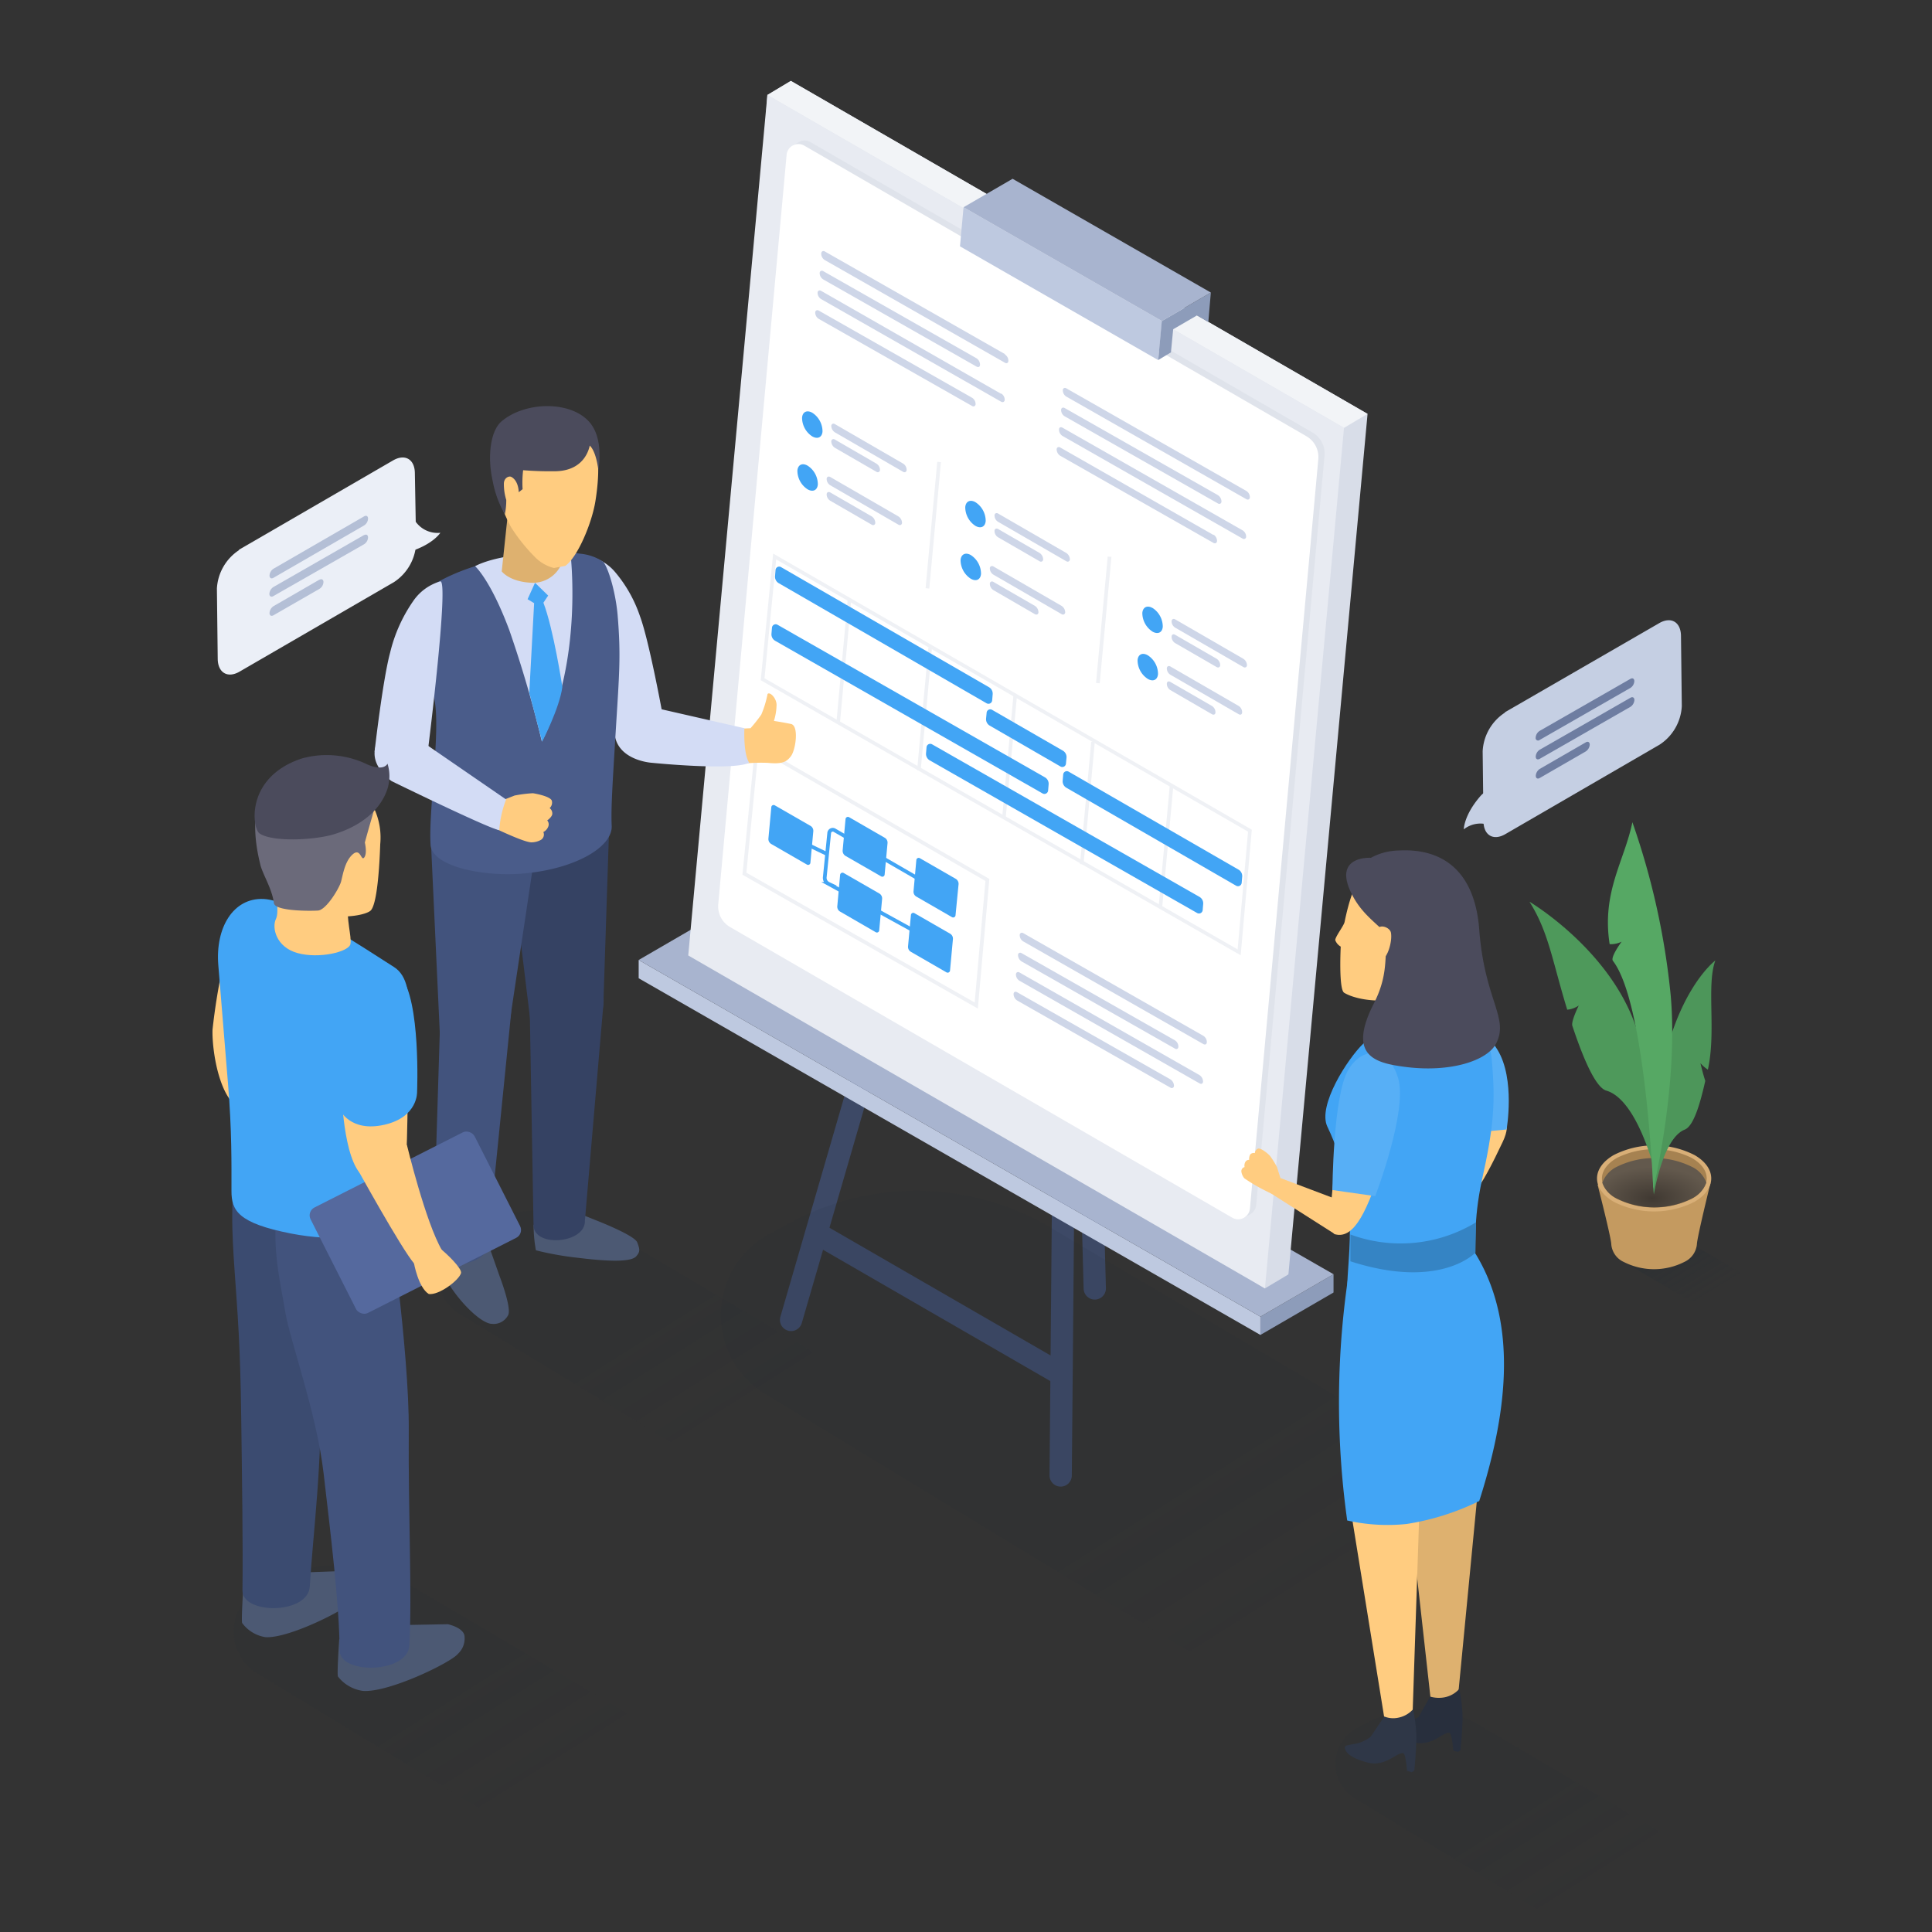 <svg xmlns="http://www.w3.org/2000/svg" xmlns:xlink="http://www.w3.org/1999/xlink" viewBox="0 0 260 260"><rect x="0" y="0" width="260" height="260" fill="#333333" stroke="none"/><defs><style>.cls-1,.cls-14,.cls-25,.cls-26,.cls-27{fill:none;}.cls-2{fill:#ebeff7;}.cls-3{fill:#b4bfd6;}.cls-4{fill:url(#linear-gradient);}.cls-5{fill:#c49a60;}.cls-6{fill:#d9af77;}.cls-7{fill:#a68251;}.cls-8{fill:url(#radial-gradient);}.cls-9{fill:#4e995b;}.cls-10{fill:#4d965a;}.cls-11{fill:#56a864;}.cls-12,.cls-13,.cls-28,.cls-43{opacity:0.4;}.cls-12{fill:url(#linear-gradient-2);}.cls-13{fill:url(#linear-gradient-3);}.cls-14{stroke:#3d4966;stroke-linecap:round;stroke-width:3px;}.cls-14,.cls-25,.cls-26,.cls-27{stroke-miterlimit:10;}.cls-15{fill:#bec9e0;}.cls-16{fill:#8d9cba;}.cls-17{fill:#a8b4cf;}.cls-18{fill:#d8dde8;}.cls-19{fill:#e8ebf2;}.cls-20{fill:#f2f4f7;}.cls-21{fill:#dfe3eb;}.cls-22{fill:#fff;}.cls-23{fill:#ced6e8;}.cls-24{fill:#42a5f5;}.cls-25,.cls-26{stroke:#eff1f5;}.cls-25,.cls-27{stroke-width:0.5px;}.cls-26{stroke-width:0.48px;}.cls-27{stroke:#42a5f5;}.cls-28{fill:url(#linear-gradient-4);}.cls-29{fill:#ffcc80;}.cls-30{fill:#57aff6;}.cls-31{fill:#deb16f;}.cls-32{fill:#282f3d;}.cls-33{fill:#2f3747;}.cls-34{fill:#4b4b5c;}.cls-35{fill:#3584c4;}.cls-36{fill:#4c5973;}.cls-37{fill:#d3dcf5;}.cls-38{fill:#354263;}.cls-39{fill:#42537d;}.cls-40{fill:#4a5c8a;}.cls-41{fill:#c5cfe3;}.cls-42{fill:#6e7da1;}.cls-43{fill:url(#linear-gradient-5);}.cls-44{fill:#3b4b70;}.cls-45{fill:#55699e;}.cls-46{fill:#6b6a7a;}</style><linearGradient id="linear-gradient" x1="225.35" y1="167.46" x2="230.44" y2="175.75" gradientUnits="userSpaceOnUse"><stop offset="0.08" stop-color="#1a2733" stop-opacity="0.2"/><stop offset="0.26" stop-color="#1a2733" stop-opacity="0.14"/><stop offset="0.85" stop-color="#1a2733" stop-opacity="0"/></linearGradient><radialGradient id="radial-gradient" cx="3340.12" cy="160.57" r="8.04" gradientTransform="matrix(-1, 0, 0, 0.52, 3562.47, 77.76)" gradientUnits="userSpaceOnUse"><stop offset="0" stop-color="#403932"/><stop offset="1" stop-color="#63594d"/></radialGradient><linearGradient id="linear-gradient-2" x1="293.72" y1="230.29" x2="310.12" y2="256.26" gradientTransform="translate(-98.35)" gradientUnits="userSpaceOnUse"><stop offset="0.5" stop-color="#1a2733" stop-opacity="0.2"/><stop offset="0.61" stop-color="#1a2733" stop-opacity="0.14"/><stop offset="1" stop-color="#1a2733" stop-opacity="0"/></linearGradient><linearGradient id="linear-gradient-3" x1="175.37" y1="163.2" x2="194.4" y2="193.32" xlink:href="#linear-gradient-2"/><linearGradient id="linear-gradient-4" x1="231.01" y1="160.86" x2="268.31" y2="219.93" gradientTransform="translate(-98.35)" gradientUnits="userSpaceOnUse"><stop offset="0.65" stop-color="#1a2733" stop-opacity="0.2"/><stop offset="0.73" stop-color="#1a2733" stop-opacity="0.14"/><stop offset="1" stop-color="#1a2733" stop-opacity="0"/></linearGradient><linearGradient id="linear-gradient-5" x1="260.56" y1="210.97" x2="280.46" y2="242.48" gradientTransform="translate(-210.1)" xlink:href="#linear-gradient-2"/></defs><g id="Layer_2" data-name="Layer 2"><g id="Layer_4" data-name="Layer 4"><g id="step5-discussion"><rect class="cls-1" width="260" height="260"/><path class="cls-2" d="M32.13,74,52.83,62c1.66-1,3-.2,3,1.71L56,73.15a6.6,6.6,0,0,1-3,5.2l-20.7,12c-1.66,1-3,.18-3-1.73l-.11-9.41a6.62,6.62,0,0,1,3-5.19"/><path class="cls-2" d="M55.92,70.18a3.62,3.62,0,0,0,3.34,1.52s-1,1.6-4.23,2.57S55.92,70.18,55.92,70.18Z"/><path class="cls-3" d="M49,69.49,36.8,76.54a1.18,1.18,0,0,0-.53.91c0,.34.24.48.53.31L49,70.71a1.15,1.15,0,0,0,.53-.92c0-.34-.24-.47-.53-.3"/><path class="cls-3" d="M49,72l-12.21,7a1.18,1.18,0,0,0-.54.92c0,.34.25.47.54.3L49,73.24a1.14,1.14,0,0,0,.53-.91c0-.34-.24-.48-.53-.31"/><path class="cls-3" d="M43,78l-6.2,3.58a1.2,1.2,0,0,0-.53.92c0,.34.24.47.54.3L43,79.24a1.14,1.14,0,0,0,.53-.91c0-.33-.24-.48-.53-.31"/><polygon class="cls-4" points="224.89 165.78 218.2 169.64 230.67 176.96 237.23 173 224.89 165.78"/><path class="cls-5" d="M215,159.45c2.25-1.3,15.2-.28,15.2-.28s-1.84,7.45-1.84,8.3a2.92,2.92,0,0,1-1.7,2.36,9,9,0,0,1-8.14,0,2.88,2.88,0,0,1-1.68-2.36C216.84,166.62,215,159.45,215,159.45Z"/><path class="cls-6" d="M217.17,155.44a12,12,0,0,1,10.87,0c3,1.73,3,4.55,0,6.29a12,12,0,0,1-10.87,0c-3-1.74-3-4.55,0-6.29"/><path class="cls-7" d="M217.63,155.81a11.38,11.38,0,0,1,10,0c2.74,1.53,2.72,4,0,5.54a11.35,11.35,0,0,1-10,0c-2.74-1.53-2.72-4,0-5.54"/><path class="cls-8" d="M217.63,157a11.38,11.38,0,0,1,10,0,3.79,3.79,0,0,1,2,2.15,3.84,3.84,0,0,1-2,2.17,11.35,11.35,0,0,1-10,0,3.79,3.79,0,0,1-2-2.15A3.87,3.87,0,0,1,217.63,157Z"/><path class="cls-9" d="M222.76,157.85s-2.34-9.85-6.59-11.08c-1.52-.44-3.25-4.75-4.57-8.72-.2-.59.86-2.73.86-2.73a3.33,3.33,0,0,1-1.55.56c-2.06-6.73-2.49-10.41-5.08-14.53,0,0,12.42,7.34,15,19.26S222.76,157.85,222.76,157.85Z"/><path class="cls-10" d="M222.57,160.75s1.17-7.55,4.15-8.73c1.14-.45,2-3.14,2.77-6.56-.36-1.08-.65-2.38-.65-2.38a5,5,0,0,0,1,.87c1.14-5.22-.22-11.3,1-14.69,0,0-6,4.48-7.76,18.39C222,156.79,222.57,160.75,222.57,160.75Z"/><path class="cls-11" d="M222.49,160s-1-24.94-5.43-30.69c-.38-.5,1.17-2.58,1.17-2.58a3.33,3.33,0,0,1-1.61.33c-1.1-7,2-11.22,3.06-16.41a100,100,0,0,1,5.14,23.14C225.93,145.89,222.49,160,222.49,160Z"/><path class="cls-12" d="M184,231.82l-1.36.71a5.46,5.46,0,0,0-.38,9.44l27.87,17,18.61-9.33-29.24-17.24A15.63,15.63,0,0,0,184,231.82Z"/><path class="cls-13" d="M63.8,165l-1.58.83a6.33,6.33,0,0,0-.44,10.95l32.33,19.67,21.58-10.82-33.91-20A18.12,18.12,0,0,0,63.8,165Z"/><line class="cls-14" x1="146.89" y1="156.84" x2="147.33" y2="173.39"/><line class="cls-14" x1="143.13" y1="154.42" x2="142.74" y2="198.56"/><line class="cls-14" x1="106.46" y1="177.63" x2="117.63" y2="139.16"/><polygon class="cls-15" points="85.95 131.65 85.95 129.19 169.62 177.19 169.62 179.65 85.95 131.65"/><polygon class="cls-16" points="169.62 179.65 169.62 177.19 179.46 171.48 179.46 173.94 169.62 179.65"/><polygon class="cls-17" points="85.95 129.19 95.79 123.48 179.46 171.48 169.62 177.19 85.95 129.19"/><polygon class="cls-18" points="106.43 10.89 103.27 12.78 95.79 126.7 170.23 173.39 173.39 171.5 184.04 55.7 106.43 10.89"/><polygon class="cls-19" points="103.27 12.78 92.62 128.58 170.23 173.39 180.87 57.58 103.27 12.78"/><polygon class="cls-20" points="180.87 57.58 184.04 55.7 106.43 10.89 103.27 12.78 180.87 57.58"/><path class="cls-21" d="M106.71,20.35,97.5,121.19a3.25,3.25,0,0,0,1.61,3.11l67.56,39.1.8.45.8-.45a1.58,1.58,0,0,0,.78-1.23l9.2-100.84a3.25,3.25,0,0,0-1.6-3.11L109.08,19.13a1.57,1.57,0,0,0-1.47-.07l-.93.52A3.77,3.77,0,0,1,106.71,20.35Z"/><path class="cls-22" d="M105.86,20.83l-9.2,100.84a3.22,3.22,0,0,0,1.61,3.1l67.56,39.1a1.59,1.59,0,0,0,2.38-1.23l9.2-100.83a3.23,3.23,0,0,0-1.61-3.11L108.24,19.6A1.59,1.59,0,0,0,105.86,20.83Z"/><path class="cls-23" d="M135.24,47.65,111,33.84c-.24-.14-.45,0-.48.22A1,1,0,0,0,111,35l24.23,13.81c.24.14.44.05.47-.21a1,1,0,0,0-.47-.9"/><path class="cls-23" d="M131.42,48.22,110.79,36.49c-.25-.14-.46,0-.48.22a1,1,0,0,0,.47.89l20.63,11.73c.25.14.45.05.48-.21a1.05,1.05,0,0,0-.47-.9"/><path class="cls-23" d="M134.73,53,110.5,39.14c-.24-.14-.45,0-.47.21a1,1,0,0,0,.47.9l24.23,13.81c.24.14.45,0,.48-.22a1,1,0,0,0-.48-.89"/><path class="cls-23" d="M130.82,53.53,110.19,41.8c-.25-.14-.45,0-.48.21a1,1,0,0,0,.47.9l20.63,11.72c.25.15.45,0,.48-.21a1,1,0,0,0-.47-.89"/><path class="cls-23" d="M167.73,66.07,143.5,52.26c-.24-.14-.45,0-.47.22a1,1,0,0,0,.47.89l24.23,13.81c.24.14.44,0,.47-.21a1,1,0,0,0-.47-.9"/><path class="cls-23" d="M163.91,66.64,143.28,54.91c-.25-.14-.46,0-.48.22a1,1,0,0,0,.47.89L163.9,67.75c.25.14.45,0,.48-.21a1.05,1.05,0,0,0-.47-.9"/><path class="cls-23" d="M167.22,71.37,143,57.56c-.25-.14-.46-.05-.48.21a1,1,0,0,0,.47.9l24.23,13.81c.24.14.45,0,.48-.22a1,1,0,0,0-.48-.89"/><path class="cls-23" d="M163.31,72,142.68,60.22c-.25-.14-.45,0-.48.21a1.05,1.05,0,0,0,.47.9L163.3,73.06c.25.14.45,0,.48-.22a1,1,0,0,0-.47-.89"/><path class="cls-23" d="M121.54,62.39l-9.19-5.32c-.24-.14-.45,0-.48.21a1.06,1.06,0,0,0,.48.9l9.18,5.31c.25.15.45,0,.48-.21a1,1,0,0,0-.47-.89"/><path class="cls-23" d="M117.94,62.39l-5.59-3.24c-.24-.14-.45,0-.48.21a1.06,1.06,0,0,0,.48.9l5.59,3.23c.24.15.45,0,.48-.21a1,1,0,0,0-.48-.89"/><path class="cls-24" d="M109.32,55.55c-.72-.41-1.32-.13-1.38.66h0a3,3,0,0,0,1.37,2.52c.72.41,1.32.13,1.38-.66h0a3,3,0,0,0-1.37-2.52"/><path class="cls-23" d="M120.91,69.5l-9.18-5.31c-.25-.14-.46,0-.48.21a1,1,0,0,0,.47.9l9.19,5.31c.24.14.45,0,.48-.21a1.06,1.06,0,0,0-.48-.9"/><path class="cls-23" d="M117.32,69.5l-5.59-3.23c-.25-.14-.46,0-.48.21a1,1,0,0,0,.47.9l5.59,3.23c.25.14.45,0,.48-.21a1.05,1.05,0,0,0-.47-.9"/><path class="cls-24" d="M108.69,62.67c-.71-.42-1.31-.13-1.38.65h0a3,3,0,0,0,1.37,2.53c.72.41,1.32.13,1.38-.66h0a3,3,0,0,0-1.37-2.52"/><path class="cls-23" d="M143.5,74.42l-9.18-5.31c-.25-.14-.46,0-.48.21a1,1,0,0,0,.47.9l9.19,5.31c.24.14.44,0,.48-.21a1.06,1.06,0,0,0-.48-.9"/><path class="cls-23" d="M139.91,74.42l-5.59-3.23c-.25-.14-.46,0-.48.21a1,1,0,0,0,.47.9l5.59,3.23c.25.14.45,0,.48-.21a1.05,1.05,0,0,0-.47-.9"/><path class="cls-24" d="M131.28,67.59c-.71-.41-1.31-.13-1.38.65h0a3,3,0,0,0,1.37,2.53c.72.41,1.32.13,1.38-.66h0a3,3,0,0,0-1.37-2.52"/><path class="cls-23" d="M142.87,81.54l-9.18-5.31c-.25-.14-.45,0-.48.21a1,1,0,0,0,.47.89l9.19,5.32c.24.14.45,0,.48-.21a1.06,1.06,0,0,0-.48-.9"/><path class="cls-23" d="M139.28,81.54l-5.59-3.23c-.25-.15-.45,0-.48.21a1,1,0,0,0,.47.89l5.59,3.24c.25.14.45,0,.48-.21a1.05,1.05,0,0,0-.47-.9"/><path class="cls-24" d="M130.65,74.7c-.71-.41-1.31-.12-1.38.66h0a3,3,0,0,0,1.37,2.52c.72.42,1.32.13,1.38-.65h0a3,3,0,0,0-1.37-2.53"/><path class="cls-23" d="M167.33,88.66l-9.18-5.31c-.25-.14-.45,0-.48.21a1,1,0,0,0,.47.9l9.19,5.31c.24.14.45,0,.48-.21a1.06,1.06,0,0,0-.48-.9"/><path class="cls-23" d="M163.74,88.66l-5.59-3.23c-.25-.14-.45-.05-.48.21a1,1,0,0,0,.47.9l5.59,3.23c.25.14.45,0,.48-.21a1.05,1.05,0,0,0-.47-.9"/><path class="cls-24" d="M155.11,81.83c-.71-.42-1.31-.13-1.38.65h0A3,3,0,0,0,155.1,85c.72.41,1.32.13,1.38-.66h0a3,3,0,0,0-1.37-2.52"/><line class="cls-25" x1="126.38" y1="62.17" x2="124.81" y2="79.18"/><line class="cls-25" x1="149.32" y1="74.92" x2="147.75" y2="91.93"/><path class="cls-23" d="M166.69,95l-9.19-5.31c-.24-.14-.45,0-.47.21a1,1,0,0,0,.47.9l9.19,5.31c.24.14.44.05.47-.21a1,1,0,0,0-.47-.9"/><path class="cls-23" d="M163.09,95l-5.59-3.23c-.24-.14-.45-.05-.47.21a1,1,0,0,0,.47.89l5.59,3.24c.24.14.45.05.48-.21a1,1,0,0,0-.48-.9"/><path class="cls-24" d="M154.47,88.19c-.72-.42-1.32-.13-1.38.65h0a3,3,0,0,0,1.37,2.52c.72.42,1.32.14,1.38-.65h0a3,3,0,0,0-1.37-2.52"/><polygon class="cls-15" points="129.19 33.15 129.67 27.89 156.36 43.2 155.87 48.46 129.19 33.15"/><polygon class="cls-16" points="155.87 48.45 156.35 43.2 162.95 39.37 162.61 43.34 161.08 42.45 157.88 44.31 157.58 47.42 155.87 48.45"/><polygon class="cls-17" points="129.67 27.89 136.27 24.06 162.95 39.37 156.36 43.2 129.67 27.89"/><line class="cls-14" x1="110.37" y1="166.23" x2="142.15" y2="184.59"/><line class="cls-26" x1="114.31" y1="80.76" x2="112.8" y2="97.24"/><line class="cls-26" x1="125.18" y1="87.19" x2="123.66" y2="103.67"/><line class="cls-26" x1="136.62" y1="93.63" x2="135.1" y2="110.11"/><line class="cls-26" x1="147.09" y1="99.84" x2="145.58" y2="116.31"/><line class="cls-26" x1="157.67" y1="105.64" x2="156.16" y2="122.12"/><polygon class="cls-26" points="104.25 74.89 102.63 91.41 166.76 128.16 168.21 111.79 104.25 74.89"/><path class="cls-24" d="M104.37,76.7l-.07.84a1,1,0,0,0,.48.93l28,16.18a.5.5,0,0,0,.74-.38l.07-.84a1,1,0,0,0-.48-.94l-28-16.17A.49.49,0,0,0,104.37,76.7Z"/><path class="cls-24" d="M103.89,84.46l-.07.84a1,1,0,0,0,.49.93l36,20.55a.5.5,0,0,0,.74-.38l.07-.84a1,1,0,0,0-.48-.94l-36-20.54A.5.5,0,0,0,103.89,84.46Z"/><path class="cls-24" d="M124.69,100.55l-.07.84a1,1,0,0,0,.49.93l36,20.55a.5.5,0,0,0,.74-.38l.07-.84a1,1,0,0,0-.48-.94l-36-20.54A.5.5,0,0,0,124.69,100.55Z"/><path class="cls-24" d="M143.08,104.23l-.07.84a1,1,0,0,0,.48.93l22.87,13.2a.5.5,0,0,0,.74-.39l.07-.84a1,1,0,0,0-.48-.93l-22.87-13.19A.49.49,0,0,0,143.08,104.23Z"/><path class="cls-24" d="M132.78,95.88l-.08.84a1,1,0,0,0,.49.93l9.52,5.5a.49.49,0,0,0,.74-.38l.08-.84A1,1,0,0,0,143,101l-9.52-5.49A.49.49,0,0,0,132.78,95.88Z"/><path class="cls-23" d="M161.93,139.39l-24.22-13.81c-.25-.14-.45,0-.48.21a1,1,0,0,0,.47.9l24.23,13.81c.24.14.45.05.48-.22a1,1,0,0,0-.48-.89"/><path class="cls-23" d="M158.11,140l-20.63-11.73c-.25-.14-.45,0-.48.21a1.05,1.05,0,0,0,.47.9l20.64,11.73c.24.14.44.05.47-.22a1,1,0,0,0-.47-.89"/><path class="cls-23" d="M161.42,144.68,137.2,130.87c-.25-.14-.45,0-.48.22a1,1,0,0,0,.47.89l24.23,13.81c.24.14.45.05.48-.21a1.06,1.06,0,0,0-.48-.9"/><path class="cls-23" d="M157.51,145.26l-20.63-11.73c-.24-.14-.45-.05-.48.22a1.06,1.06,0,0,0,.48.89l20.63,11.73c.24.14.45,0,.48-.21a1.06,1.06,0,0,0-.48-.9"/><polygon class="cls-25" points="101.86 100.52 100.18 117.58 131.38 135.32 132.88 118.42 101.86 100.52"/><path class="cls-24" d="M103.8,108.62l-.39,4.23a.77.77,0,0,0,.38.73l4.8,2.77a.31.31,0,0,0,.47-.24l.39-4.23a.77.77,0,0,0-.38-.74l-4.8-2.76A.31.31,0,0,0,103.8,108.62Z"/><path class="cls-24" d="M113.79,110.22l-.39,4.23a.8.8,0,0,0,.38.73l4.8,2.76a.31.31,0,0,0,.47-.24l.39-4.23a.75.75,0,0,0-.38-.73l-4.8-2.77A.32.32,0,0,0,113.79,110.22Z"/><path class="cls-24" d="M123.32,115.7l-.38,4.23a.75.75,0,0,0,.38.73l4.8,2.77a.32.32,0,0,0,.47-.25L129,119a.78.78,0,0,0-.38-.73l-4.8-2.76A.32.32,0,0,0,123.32,115.7Z"/><path class="cls-24" d="M122.59,123.13l-.39,4.23a.77.77,0,0,0,.38.73l4.8,2.77a.32.32,0,0,0,.47-.25l.39-4.22a.77.77,0,0,0-.38-.74l-4.8-2.76A.31.31,0,0,0,122.59,123.13Z"/><path class="cls-24" d="M113.06,117.73l-.38,4.22a.75.75,0,0,0,.38.73l4.79,2.77a.31.31,0,0,0,.47-.24l.39-4.23a.77.77,0,0,0-.38-.74l-4.8-2.76A.32.32,0,0,0,113.06,117.73Z"/><path class="cls-27" d="M124.22,125.94l-12.72-7A.89.89,0,0,1,111,118l.59-5.9a.48.48,0,0,1,.72-.37l11.75,6.79"/><line class="cls-27" x1="107.39" y1="113.05" x2="111.18" y2="114.87"/><path class="cls-28" d="M106.74,164.34,103.65,166a12.41,12.41,0,0,0-.87,21.47L166.17,226l42.32-21.23L142,165.57A35.55,35.55,0,0,0,106.74,164.34Z"/><path class="cls-29" d="M196.48,151s-3.34,10.88-1.86,11.48c2.54,1,4.8-2.86,7.6-8.79S196.48,151,196.48,151Z"/><path class="cls-30" d="M197,152.55s-3.68-7.77-2.55-11.67c1-3.39,4.69-3.53,7.09.42S202.75,152,202.75,152Z"/><path class="cls-31" d="M196.1,229.47l3-31.14c-.14-3.78-2.77-6.73-5.86-6.59s-4.27,2.44-4.13,6.21l3.59,32.22C192.7,231.71,196,231.4,196.1,229.47Z"/><path class="cls-29" d="M190,233.62l1.13-33.76c-.46-3.74-3.29-6.47-6.31-6.07s-4,2.78-3.51,6.53l5.41,33.51C186.91,235.37,190.09,235.55,190,233.62Z"/><path class="cls-32" d="M192.46,228.32l-1.55,2.74a7.74,7.74,0,0,1-2.53.92c-1.08.18-1.3.21-1.13.72.35,1,2.1,1.5,2.82,1.72,2.59.78,4.19-1.46,5-1.2.34.11.5,2.36.5,2.36l.64.19.34-.24s.34-3.51.26-5a22.64,22.64,0,0,0-.43-3.24,3.56,3.56,0,0,1-2.05,1.14A4.16,4.16,0,0,1,192.46,228.32Z"/><path class="cls-33" d="M186.29,231l-1.82,2.71a4.82,4.82,0,0,1-2.3,1c-1.08.18-1.3.22-1.13.72.35,1,2.1,1.5,2.82,1.72,2.6.78,4.19-1.46,5-1.2.33.11.49,2.36.49,2.36l.64.19.35-.24s.33-3.51.26-5a24.4,24.4,0,0,0-.43-3.24,3.6,3.6,0,0,1-2,1.14A3.24,3.24,0,0,1,186.29,231Z"/><path class="cls-24" d="M189.16,176.77c5.86-1.71,9.08-2.27,9.27-5.29.26-4.18-.22-6.92,1-12.66,1.59-7.15,1.85-10.46,1.32-16.25-.55-6-5.5-4.74-8-4.64-2.77.11-5.49-1.07-9.32,2.55-2.07,2-6.15,8.32-4.8,11.14,4.86,10.13,2.33,18.66,2.7,23.09C181.67,177.64,186.23,177.63,189.16,176.77Z"/><path class="cls-29" d="M180.08,154.48s-1.93,11.23-.39,11.63c2.65.69,4.4-3.45,6.42-9.69S180.08,154.48,180.08,154.48Z"/><path class="cls-29" d="M197.33,127.19c1.11-5.43-3.3-10.72-8.32-11.74s-6.95,3.19-8.06,8.62c-.1.51-1.23,1.94-1.26,2.44a1.65,1.65,0,0,0,.74.88s-.3,5.74.46,6.21c1.83,1.12,6.67,1.72,9.66-.16L190,136C194.11,135.67,196.4,131.78,197.33,127.19Z"/><path class="cls-30" d="M179.31,160.15s.08-12.55,2.09-16.09c1.74-3.07,5.3-3.49,6.72.91s-3.05,16-3.05,16Z"/><path class="cls-34" d="M188.16,114.46c6-.36,10.32,2.78,10.91,10.65.72,9.56,4.08,11.88,2.25,15.36-1.2,2.27-6.15,3.93-12.36,3.09-3.87-.52-7.67-1.46-4.08-8.5,1.92-3.77,1.46-6.1,1.77-9.33-1.76-1.79-3.58-2.93-4.88-5.71-2.3-4.91,2.72-4.58,2.72-4.58A8.11,8.11,0,0,1,188.16,114.46Z"/><path class="cls-29" d="M185.5,124.87c.43-.46,1.58,0,1.69.66.21,1.21-.51,3.49-1.23,3.54s-1.12-2.21-1.12-2.21A6.16,6.16,0,0,1,185.5,124.87Z"/><polygon class="cls-29" points="180.63 161.68 171.98 158.41 170.3 160.13 179.69 166.11 180.63 161.68"/><path class="cls-29" d="M167.46,158.57a1.74,1.74,0,0,1-.39-.83.57.57,0,0,1,.42-.68,1,1,0,0,1,.11-.7.55.55,0,0,1,.51-.27,1.29,1.29,0,0,1,.15-.74.64.64,0,0,1,.61-.17.7.7,0,0,1,.42-.6c.4-.14,1.44.74,1.64,1a11.89,11.89,0,0,1,.92,1.48l.44,1.4-.94,2.27A22.75,22.75,0,0,1,167.46,158.57Z"/><path class="cls-24" d="M199.07,202a33.85,33.85,0,0,1-9.77,3.09,24.72,24.72,0,0,1-8-.47,115.07,115.07,0,0,1,.37-34.28s11.72,1,16.83-1.73C204.67,178.56,202.47,191.35,199.07,202Z"/><path class="cls-35" d="M181.73,166.13s0,1.8,0,3.61c12.13,3.91,16.83-1.17,16.83-1.17l.08-4.08A19.51,19.51,0,0,1,181.73,166.13Z"/><path class="cls-36" d="M65.64,167.22l1.61,4.57s1.64,4.26,1.13,5.2a2.18,2.18,0,0,1-2.16,1.17c-1.25,0-3.7-2.23-5.46-4.81a22,22,0,0,1-2.24-4.17,16.25,16.25,0,0,1,1.88-2.3Z"/><path class="cls-36" d="M75.5,162.33,80,164.14s5.38,2.06,5.76,3.06.38,1.26-.14,1.87c-.83.93-4.82.57-7.92.19a41,41,0,0,1-5.58-1,18.75,18.75,0,0,1-.31-3.41Z"/><path class="cls-29" d="M98.43,98.12,101,98a20.18,20.18,0,0,0,1.45-1.83,13.49,13.49,0,0,0,.84-2.76c.28-.41,1.32.61,1.21,1.61a7.5,7.5,0,0,1-.35,2s1.21.18,2.3.41.64,3.46,0,4.32-1.29,1.09-3.16.91a24,24,0,0,0-4.75.3Z"/><path class="cls-37" d="M100.18,98,85.43,94.63a3.33,3.33,0,0,0-2.75,3.7c.07,4,5,4.32,5,4.32s10.91,1.11,13.15,0C100,101.41,100.18,98,100.18,98Z"/><path class="cls-38" d="M71.35,137.21,68,109.64c-.19-3.34,2.81-6.25,6.69-6.48s7.18,2.28,7.37,5.62l-.86,26.28C81.4,138.37,71.54,140.55,71.35,137.21Z"/><path class="cls-37" d="M82.74,76.94a18.19,18.19,0,0,1,3.39,6c1.21,3.24,3,13,3,13L83,98.84s-5-24.22-3.84-24A6.39,6.39,0,0,1,82.74,76.94Z"/><path class="cls-39" d="M59.28,141.05,58,113.48c.25-3.33,3.6-5.83,7.47-5.56s6.83,3.19,6.58,6.53L68.1,140.81C67.85,144.11,59,144.39,59.28,141.05Z"/><path class="cls-39" d="M58.28,168.16l1-32.33c.12-3,2.35-5.35,5-5.22s4.64,2.66,4.51,5.67L65.64,167.6C65.51,170.57,58.15,171.16,58.28,168.16Z"/><path class="cls-38" d="M71.8,164.89l-.52-29.65a5,5,0,1,1,9.93-.18l-2.5,29.26C78.77,167.34,71.86,167.94,71.8,164.89Z"/><path class="cls-40" d="M70.24,117.57c7.1-.57,12.22-3.57,12.08-6.44-.11-2.36.11-5.6.56-13s.7-9.82.24-15.32C82.88,80,82,76.72,81.2,75.62a6.54,6.54,0,0,0-3.07-1.1c-4.45-.69-13.76.57-19.55,4,1.63,3.55-1.75,6.7-.08,15.82.77,4.22-.87,15.17-.55,19.38C58.15,116.56,64.88,118,70.24,117.57Z"/><path class="cls-37" d="M76.76,74.34s1.8,14.39-3.84,25.46a155.68,155.68,0,0,0-4.38-15C66,78,63.94,76.2,63.94,76.2s1.72-1.09,6.42-1.6A33.4,33.4,0,0,1,76.76,74.34Z"/><path class="cls-31" d="M75.15,72.8l.28,3.38a4.18,4.18,0,0,1-4,2.24c-2.9-.15-3.91-1.53-3.91-1.53l.92-8.64Z"/><path class="cls-29" d="M80.12,67.49c-.47,2.89-2.37,7.5-4.06,8.67l-1.51.28a5.43,5.43,0,0,1-2.64-1.56A23.46,23.46,0,0,1,68.81,71a18.71,18.71,0,0,1-1.6-3.85c-.22-1.88.22-7.45,1.94-8.57,2.21-1.44,7.66-1.11,10.45,1.17C81,60.9,80.44,65.55,80.12,67.49Z"/><path class="cls-34" d="M71.11,60.21a14.32,14.32,0,0,0-.78,5.62l-.52.41s0-1.53-1-2.06c-.32-.17-1,.13-1,.92a7.17,7.17,0,0,0,.32,2.18,9,9,0,0,1-.19,1.93,14.16,14.16,0,0,1-1.64-4.5c-.73-3.22-.32-6.7,1.19-8,3.34-2.85,10-2.82,12.22.61,1.52,2.34.81,5.93.81,5.93s-.3-2.89-1.4-3.46C77.72,59.09,71.11,60.21,71.11,60.21Z"/><path class="cls-24" d="M73.77,80.15,72,78.43l-1,2.21.88.53-.65,12.06,1.73,6.57s2.33-4.46,2.72-7.35c0,0-1.18-7.77-2.55-11.34Z"/><path class="cls-37" d="M55.6,80.9a20.54,20.54,0,0,0-3.1,6.93c-1,3.69-2.09,13.32-2.09,13.32l7.23-.59S60.46,78,59.25,78.24A6.67,6.67,0,0,0,55.6,80.9Z"/><path class="cls-29" d="M71.48,113.36a2.64,2.64,0,0,0,1.27-.31.83.83,0,0,0,.37-1.08,1.37,1.37,0,0,0,.67-.75.79.79,0,0,0-.15-.81s.6-.41.68-.83a.91.91,0,0,0-.35-.83,1,1,0,0,0,.29-1c-.2-.57-2.11-.94-2.54-1a17.13,17.13,0,0,0-2.47.31l-1.94.76L65.63,111S70.27,113.3,71.48,113.36Z"/><path class="cls-37" d="M68.11,107.59,54.48,98.21a2.86,2.86,0,0,0-3.63,1.57c-1.66,3,1.87,5.35,1.87,5.35s13.38,6.54,14.47,6.58A14,14,0,0,1,68.11,107.59Z"/><path class="cls-34" d="M79.42,59.63s-.29,3.79-4.82,3.79A46.49,46.49,0,0,1,67.79,63S71,60.41,71.28,59.5s4.23-3.7,6.23-2.47S79.42,59.63,79.42,59.63Z"/><path class="cls-41" d="M202.53,95.85,223.22,83.9c1.66-1,3-.19,3,1.72l.11,9.41a6.6,6.6,0,0,1-3,5.19l-20.69,12c-1.66,1-3,.19-3-1.72l-.11-9.41a6.6,6.6,0,0,1,3-5.19"/><path class="cls-41" d="M200.62,111.11a3.6,3.6,0,0,0-3.63.5s0-1.88,2.2-4.43S200.62,111.11,200.62,111.11Z"/><path class="cls-42" d="M219.41,91.36l-12.21,7a1.16,1.16,0,0,0-.54.92.33.33,0,0,0,.54.3l12.21-7a1.15,1.15,0,0,0,.53-.92c0-.33-.24-.47-.53-.3"/><path class="cls-42" d="M219.42,93.9l-12.22,7a1.18,1.18,0,0,0-.53.92c0,.34.24.47.54.3l12.21-7a1.18,1.18,0,0,0,.53-.91c0-.34-.24-.48-.53-.31"/><path class="cls-42" d="M213.41,99.9l-6.2,3.58a1.18,1.18,0,0,0-.53.92c0,.34.24.47.53.3l6.2-3.58a1.18,1.18,0,0,0,.53-.91c0-.34-.24-.48-.53-.31"/><path class="cls-29" d="M28.6,138.57c-.09,2.9,1,10,4.22,10.81s5.1-1.18,5-2.95c-.09-3.47-.41-8.41-.41-8.41l-7.38-8.23A84.63,84.63,0,0,0,28.6,138.57Z"/><path class="cls-43" d="M36.64,212.82l-1.65.87a6.62,6.62,0,0,0-.46,11.45l33.81,20.58L90.92,234.4,55.44,213.48A19,19,0,0,0,36.64,212.82Z"/><path class="cls-36" d="M52.05,218.73l8.22-.15s2.25.47,2.25,1.71a2.79,2.79,0,0,1-.88,2.26c-.88,1.16-9.39,5.3-12.84,5a5.15,5.15,0,0,1-3.32-1.93c-.15-.34.17-5,.17-5Z"/><path class="cls-36" d="M38.7,211.69l7.73-.28s2.11.46,2.11,1.68a2.85,2.85,0,0,1-.83,2.23c-.83,1.14-8.81,5.22-12,5a4.83,4.83,0,0,1-3.12-1.9c-.14-.33.16-4.93.16-4.93Z"/><path class="cls-44" d="M31.57,171c.4,5.82.76,9.68.89,19.64.11,8.31.25,17.29.17,23.38-.05,3.28,8.84,3.27,9.06-.53.4-6.9,1.8-17.13,1.4-27.8s6.18-29.71,6.18-29.71-15.5-7.69-17.17-.68C30.85,160.52,31.27,166.61,31.57,171Z"/><path class="cls-39" d="M38.36,176.39c.62,3.94,4.23,13.65,5.19,21.89s2.15,18,2.15,23.82c0,3.28,9.18,3.13,9.39-.67.38-6.9-.16-17.71-.08-28.92.07-10.69-2.82-30.38-2.82-30.38S40,152.31,38,159.21,37.71,172.27,38.36,176.39Z"/><path class="cls-24" d="M39.15,166c-7.12-1.4-8-3.09-8-5.72,0-3.67.06-8.14-.47-14.5s-.88-10.84-1.3-15.88,2-9.11,6.1-8.92,13.69,6.74,17.53,9.15,1,11.2,1,15.63c0,3-1.52,13.41-1.17,19.14C50.88,166.58,45,167.15,39.15,166Z"/><path class="cls-29" d="M36,113c-.29-5.13.71-9.3,5.68-9.58a9.29,9.29,0,0,1,9.49,10.18c-.09,2.68-.39,8.32-1.36,9-1.29.91-6.74,1.33-9.35-.78h0C36.52,121,36.24,117.29,36,113Z"/><path class="cls-29" d="M36.89,119.36s.8,3.18.24,4.32,0,3.77,2.91,4.58,6.93-.17,7.12-1.22-.56-3-.37-6.24S36.89,119.36,36.89,119.36Z"/><rect class="cls-45" x="43.52" y="156.59" width="24.74" height="15.91" rx="1.18" transform="translate(-68.31 43) rotate(-26.86)"/><path class="cls-29" d="M46,147.48s.31,10.07,3.42,11.09,5.17-.8,5.25-2.57c.16-3.47.2-8.42.2-8.42Z"/><path class="cls-29" d="M47.71,156.62S54,168.06,55.78,170.1c0,0,4.36-.71,3.72-1.81-2.22-3.74-4.74-14.21-4.74-14.21Z"/><path class="cls-24" d="M53.9,131.34c2.75,3.24,2.23,15.6,2.23,15.6s.15,3.4-4.43,4.43-5.94-2-5.94-2-2.2-8.82,1-15.42S53.11,130.42,53.9,131.34Z"/><path class="cls-46" d="M49.1,113.39s.35,1.43-.08,2-.48-1.35-1.55-.42-1.33,2.78-1.57,3.67-2,3.83-3.12,3.9-5.78.08-5.92-1c-.24-1.94-1.54-3.93-1.83-5.19-.51-2.17-2.87-11.6,5.58-14.16A10.39,10.39,0,0,1,49,103.5c2,1.17,1.92,3.53,1.11,6.31S49.1,113.39,49.1,113.39Z"/><path class="cls-34" d="M44.73,112.33c-2.63.74-8.08,1-9.8-.17-1-.68-1.94-7.56,5.69-10.09a12.5,12.5,0,0,1,8.8.8c2.28,1,2.73-.1,2.73-.1a5.69,5.69,0,0,1,0,3.37C51,109.63,47.64,111.5,44.73,112.33Z"/><path class="cls-29" d="M59.1,167.91c1,.76,3.13,2.83,2.94,3.43-.31,1-3,3-4.34,2.8-1.42-.88-2-4.19-2-4.19Z"/></g></g></g></svg>